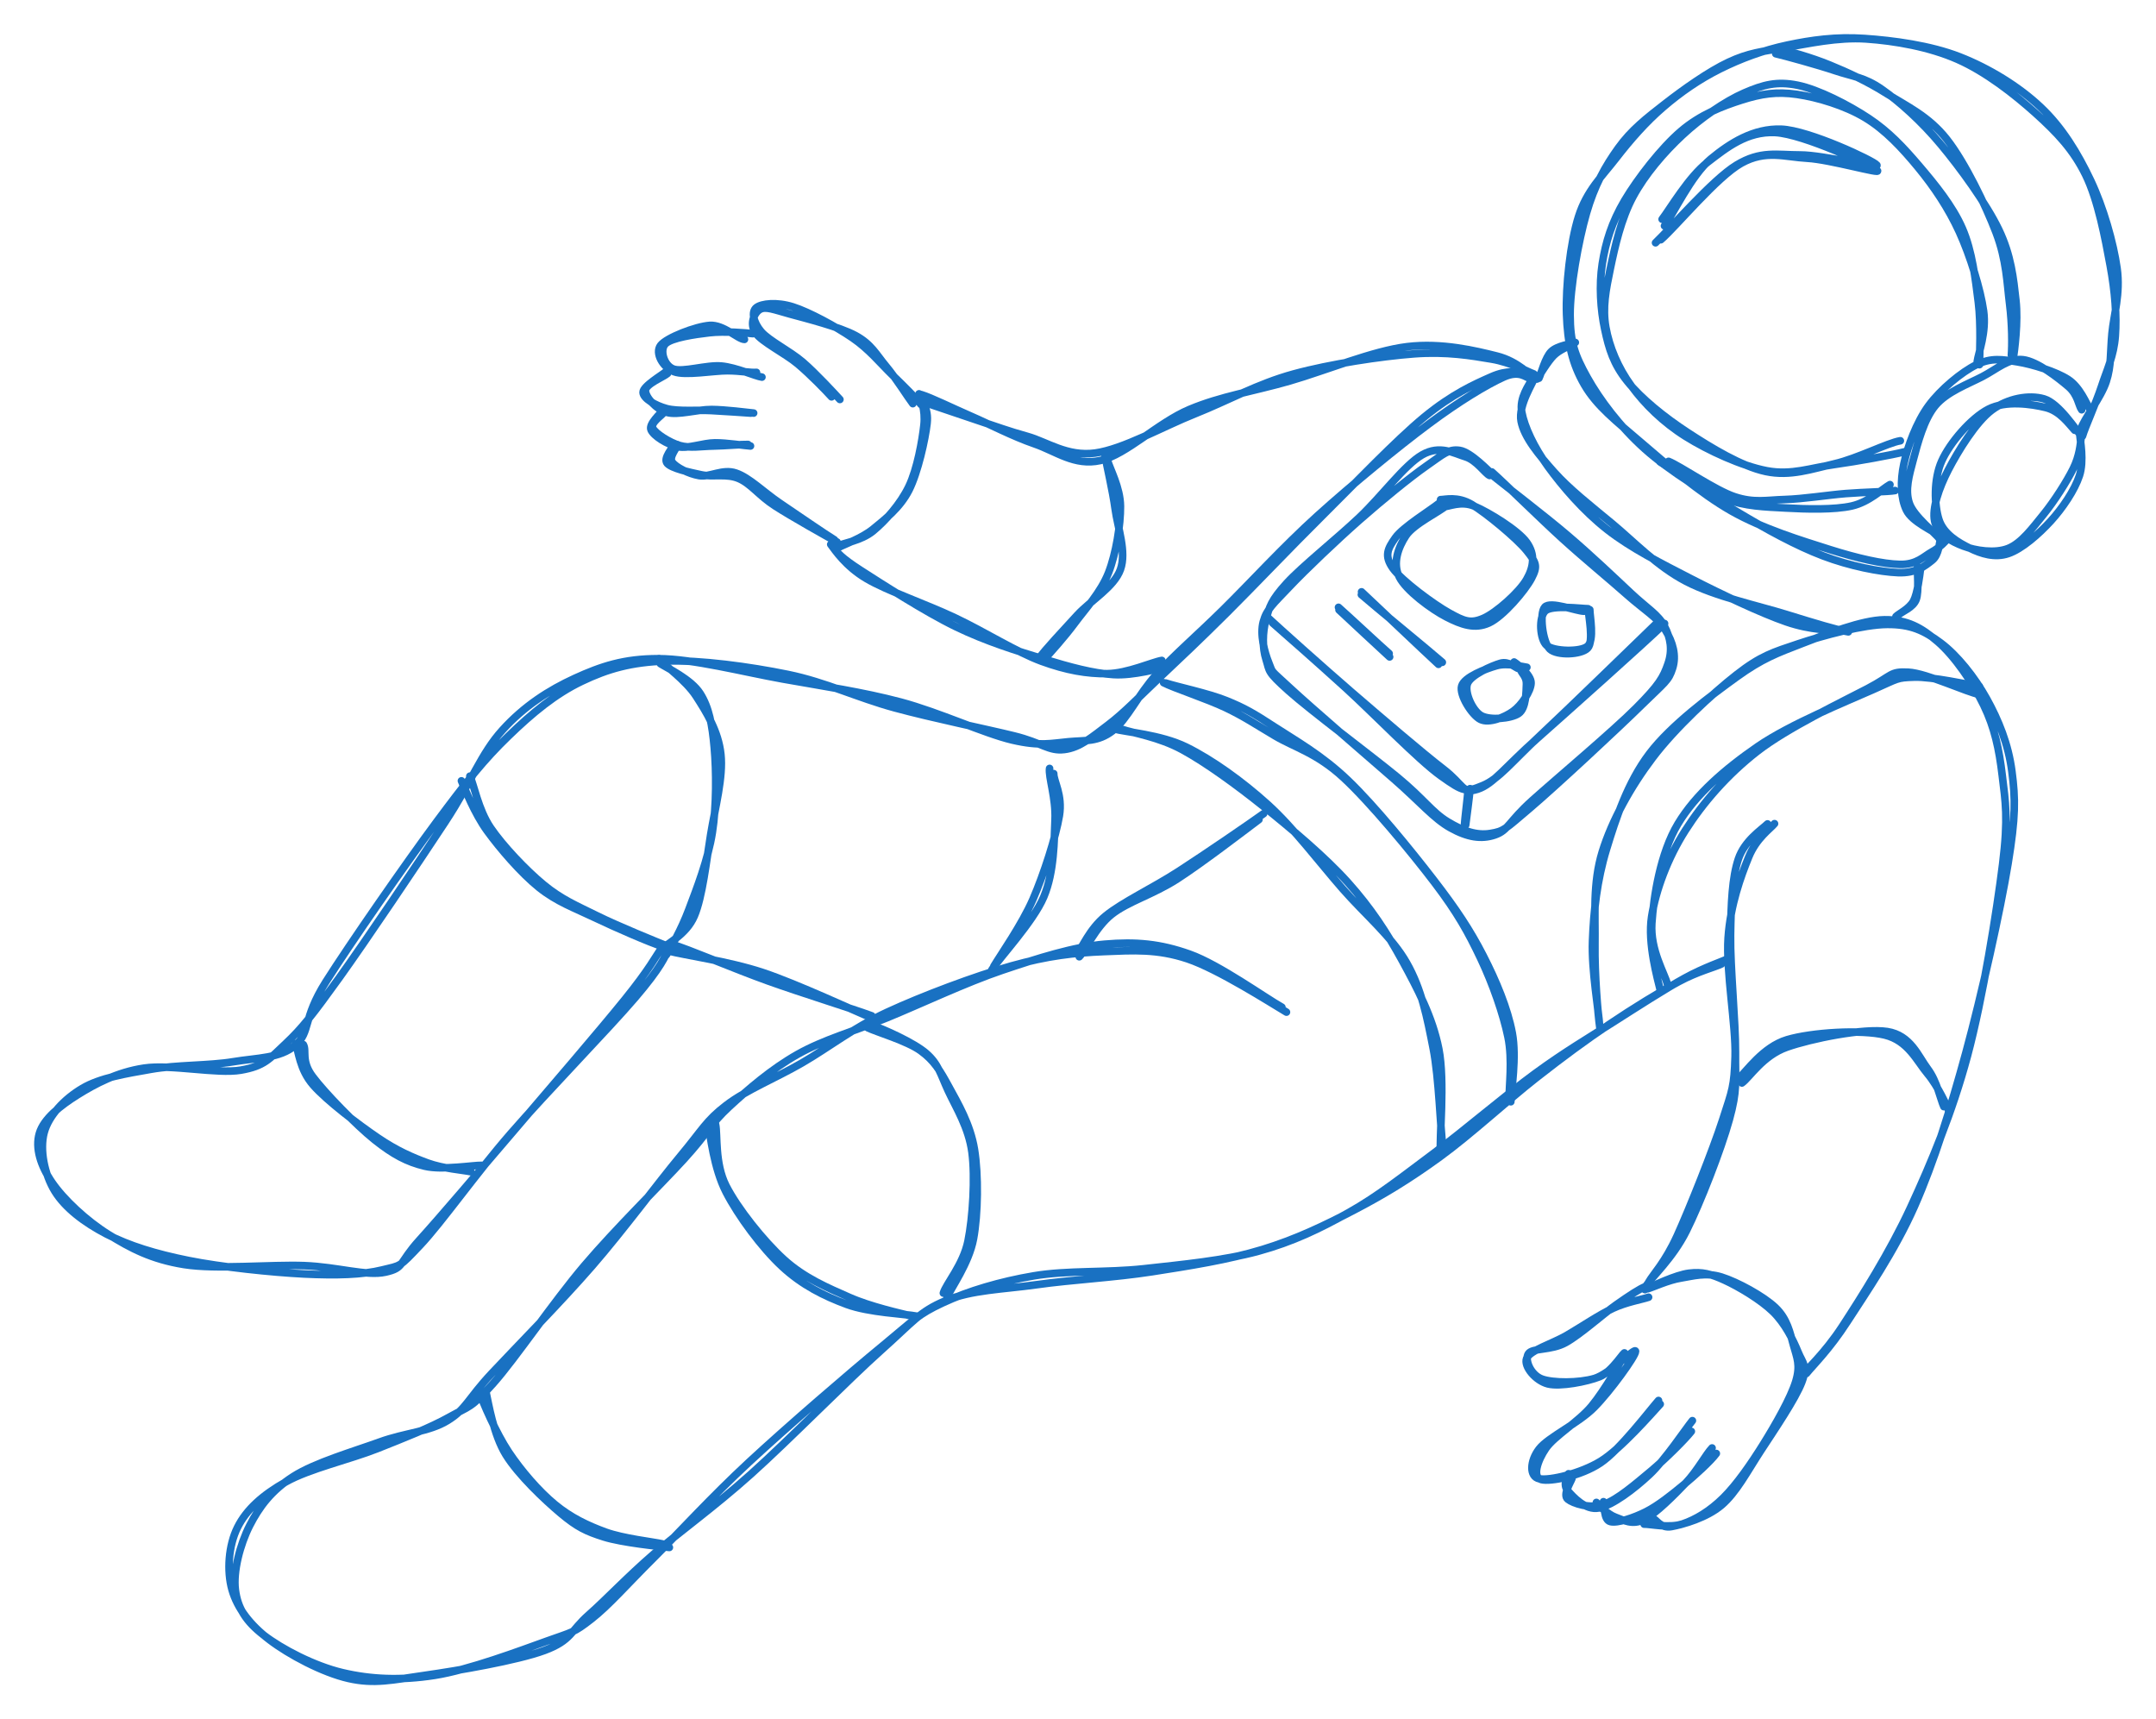 <svg version="1.1" xmlns="http://www.w3.org/2000/svg" viewBox="0 0 568.519 453.28" width="568.519" height="453.28" class="excalidraw-svg"><!-- svg-source:excalidraw --><defs><style class="style-fonts">
      </style></defs><g stroke-linecap="round"><g transform="translate(439.341 215.99) rotate(25.629 10.893 61.961)"><path d="M-1.08 0.36 C-1.83 2.4, -4.66 6.95, -4.01 12.07 C-3.36 17.18, -0.72 23.35, 2.83 31.05 C6.39 38.74, 13.86 50.93, 17.32 58.26 C20.77 65.58, 22.11 66.97, 23.56 75 C25.01 83.02, 26.17 98.22, 26.04 106.4 C25.9 114.58, 23.06 121.19, 22.74 124.09 M0.55 -0.5 C0.13 1.23, -2.11 4.98, -1.78 10.39 C-1.45 15.79, -0.71 23.77, 2.54 31.93 C5.79 40.08, 14.49 52.02, 17.73 59.33 C20.97 66.64, 20.88 67.58, 21.99 75.78 C23.1 83.99, 24.24 100.7, 24.4 108.54 C24.55 116.38, 23.09 120.36, 22.92 122.83" stroke="#1971c2" stroke-width="2" fill="none"></path></g></g><mask></mask><g stroke-linecap="round"><g transform="translate(422.09 336.283) rotate(25.629 -2.569 28.093)"><path d="M-0.49 -0.82 C-1.55 0.27, -3.27 3.1, -5.36 6.83 C-7.46 10.57, -10.5 17.98, -13.05 21.59 C-15.6 25.2, -20.41 26.62, -20.67 28.51 C-20.93 30.41, -17.71 33.26, -14.62 32.98 C-11.53 32.71, -5.34 29.73, -2.15 26.86 C1.05 23.98, 4 14.58, 4.54 15.73 C5.09 16.88, 3.07 28.04, 1.1 33.74 C-0.87 39.44, -6.44 46.06, -7.26 49.94 C-8.08 53.81, -6.48 57.68, -3.8 56.98 C-1.12 56.29, 5.42 51.03, 8.8 45.77 C12.17 40.52, 15.39 28.84, 16.42 25.45 M1.46 1.36 C0.23 2.59, -3.26 5.03, -5.78 8.11 C-8.3 11.18, -11.2 16.17, -13.66 19.78 C-16.12 23.4, -20.73 27.54, -20.55 29.82 C-20.37 32.1, -15.82 34.11, -12.58 33.45 C-9.34 32.78, -3.56 28.5, -1.11 25.84 C1.35 23.18, 1.9 16.2, 2.14 17.51 C2.38 18.83, 1.64 28.47, 0.33 33.72 C-0.98 38.97, -5.12 45.13, -5.72 49 C-6.32 52.87, -5.72 57.41, -3.27 56.95 C-0.83 56.49, 5.77 51.6, 8.92 46.24 C12.06 40.88, 14.57 28.43, 15.6 24.78" stroke="#1971c2" stroke-width="2" fill="none"></path></g></g><mask></mask><g stroke-linecap="round"><g transform="translate(417.767 395.043) rotate(25.629 11.112 -9.888)"><path d="M0.18 0.55 C0.29 1.63, -0.21 5.5, 1.54 5.92 C3.28 6.34, 7.9 5.75, 10.66 3.07 C13.42 0.39, 15.99 -5.62, 18.08 -10.18 C20.16 -14.74, 22.66 -21.85, 23.18 -24.29 M-1.18 -0.21 C-1.3 0.55, -1.24 3.16, 0.61 3.94 C2.46 4.72, 7.02 6.65, 9.94 4.46 C12.87 2.26, 16.11 -3.99, 18.15 -9.23 C20.2 -14.47, 21.55 -24.24, 22.21 -26.96" stroke="#1971c2" stroke-width="2" fill="none"></path></g></g><mask></mask><g stroke-linecap="round"><g transform="translate(426.53 402.326) rotate(25.629 10.583 -12.758)"><path d="M-1.15 0.14 C-0.28 0.57, 2.89 1.7, 5.1 1.48 C7.31 1.26, 9.98 1.51, 12.11 -1.19 C14.24 -3.89, 16.55 -10.6, 17.89 -14.74 C19.23 -18.87, 19.43 -23.91, 20.14 -26 M0.45 -0.84 C1.2 -0.08, 2.51 3.51, 4.38 3.1 C6.25 2.7, 9.48 -0.43, 11.68 -3.28 C13.88 -6.13, 15.9 -10.35, 17.58 -13.99 C19.26 -17.64, 21.32 -22.74, 21.78 -25.17" stroke="#1971c2" stroke-width="2" fill="none"></path></g></g><mask></mask><g stroke-linecap="round"><g transform="translate(449.834 402.388) rotate(25.629 -3.564 -32.632)"><path d="M0.2 -0.53 C1.15 -0.81, 3.18 1.07, 5.66 -0.76 C8.14 -2.58, 12.97 -6.82, 15.06 -11.5 C17.15 -16.18, 17.34 -22.42, 18.18 -28.83 C19.03 -35.23, 20.54 -45.26, 20.14 -49.9 C19.74 -54.55, 18.26 -54.45, 15.78 -56.7 C13.29 -58.95, 9.5 -61.96, 5.23 -63.4 C0.96 -64.84, -5.77 -65.44, -9.82 -65.36 C-13.88 -65.29, -16.12 -64.85, -19.1 -62.96 C-22.08 -61.07, -26.37 -55.69, -27.72 -54.03 M-1.16 1.81 C0.18 1.09, 5.29 -0.04, 7.93 -2.59 C10.57 -5.15, 12.98 -8.79, 14.67 -13.5 C16.36 -18.21, 17.41 -24.87, 18.07 -30.86 C18.73 -36.84, 19.31 -44.93, 18.62 -49.41 C17.93 -53.9, 16.14 -55.22, 13.93 -57.77 C11.71 -60.31, 9.49 -63.33, 5.34 -64.66 C1.2 -66, -6.64 -66.39, -10.95 -65.76 C-15.25 -65.13, -17.8 -62.74, -20.5 -60.87 C-23.2 -59, -26.09 -55.49, -27.15 -54.55" stroke="#1971c2" stroke-width="2" fill="none"></path></g></g><mask></mask><g stroke-linecap="round"><g transform="translate(521.685 350.204) rotate(25.629 -50.607 -95.314)"><path d="M0.51 -0.89 C1.22 -3.86, 3.22 -9.17, 4.33 -17.86 C5.43 -26.55, 7.57 -40.09, 7.15 -53.03 C6.73 -65.97, 4.62 -80.14, 1.82 -95.49 C-0.99 -110.83, -6.17 -133.12, -9.69 -145.11 C-13.2 -157.11, -15.29 -161.33, -19.28 -167.45 C-23.26 -173.58, -28.33 -178.14, -33.6 -181.88 C-38.87 -185.62, -45.54 -188.84, -50.89 -189.89 C-56.24 -190.94, -60.08 -190.92, -65.7 -188.18 C-71.32 -185.44, -79.6 -178.31, -84.62 -173.45 C-89.63 -168.59, -92.19 -166.31, -95.79 -159.03 C-99.4 -151.75, -104.3 -139.36, -106.25 -129.79 C-108.2 -120.22, -108.77 -110.13, -107.51 -101.62 C-106.24 -93.11, -101.9 -85.73, -98.66 -78.72 C-95.41 -71.7, -90.12 -62.67, -88.03 -59.54 M-0.68 1.26 C-0.08 -1.51, 2.53 -7.42, 3.7 -16.35 C4.87 -25.27, 6.54 -39.19, 6.35 -52.27 C6.16 -65.35, 5.45 -79.47, 2.58 -94.82 C-0.3 -110.17, -6.97 -132.61, -10.92 -144.37 C-14.87 -156.13, -17.35 -159.46, -21.12 -165.39 C-24.88 -171.32, -28.41 -175.89, -33.51 -179.96 C-38.6 -184.04, -46.12 -188.34, -51.68 -189.84 C-57.24 -191.34, -61.53 -191.63, -66.89 -188.97 C-72.25 -186.31, -79.07 -178.93, -83.83 -173.86 C-88.6 -168.79, -91.52 -165.81, -95.47 -158.56 C-99.41 -151.3, -105.6 -139.64, -107.49 -130.33 C-109.38 -121.02, -108.09 -111.18, -106.79 -102.68 C-105.49 -94.18, -102.77 -86.48, -99.67 -79.35 C-96.58 -72.21, -90.14 -63.31, -88.24 -59.86" stroke="#1971c2" stroke-width="2" fill="none"></path></g></g><mask></mask><g stroke-linecap="round"><g transform="translate(398.524 174.808) rotate(25.629 -143.732 163.683)"><path d="M0.54 -0.74 C-0.63 0.7, -4.41 4.33, -7.81 9.09 C-11.21 13.85, -15.74 21.22, -19.85 27.83 C-23.95 34.45, -27.86 40.21, -32.45 48.76 C-37.04 57.31, -42.64 70.08, -47.38 79.13 C-52.13 88.18, -55.81 95.82, -60.9 103.07 C-66 110.31, -70.92 116.46, -77.98 122.59 C-85.03 128.72, -94.8 134.59, -103.24 139.85 C-111.68 145.1, -121.3 148.93, -128.61 154.1 C-135.92 159.26, -142.45 165.16, -147.12 170.84 C-151.79 176.51, -152 178.17, -156.64 188.16 C-161.29 198.15, -169.97 218.01, -175.01 230.76 C-180.04 243.51, -183.58 255.41, -186.85 264.65 C-190.13 273.89, -192.02 280.88, -194.66 286.18 C-197.3 291.48, -197.56 291.24, -202.7 296.44 C-207.84 301.65, -218.01 312.28, -225.51 317.41 C-233.01 322.55, -240.16 325.61, -247.69 327.26 C-255.23 328.91, -264.9 328.56, -270.71 327.32 C-276.53 326.07, -279.97 323.86, -282.6 319.79 C-285.24 315.72, -286.66 308.48, -286.53 302.89 C-286.39 297.31, -285.36 292.08, -281.79 286.29 C-278.23 280.5, -270.17 273.31, -265.12 268.15 C-260.06 262.99, -254.59 260.19, -251.46 255.35 C-248.33 250.51, -249.14 247.99, -246.35 239.12 C-243.56 230.26, -238.08 214.37, -234.73 202.17 C-231.38 189.97, -228.52 174.85, -226.26 165.93 C-224 157, -224.21 154.63, -221.17 148.63 C-218.12 142.63, -212.59 136.66, -207.98 129.91 C-203.36 123.16, -199.96 115.95, -193.5 108.12 C-187.04 100.29, -176.64 89.44, -169.2 82.91 C-161.76 76.39, -155.69 72.6, -148.86 68.98 C-142.02 65.36, -136.58 62.26, -128.2 61.19 C-119.83 60.12, -103.31 62.15, -98.59 62.57 M-0.64 1.48 C-1.9 3.07, -5.47 6.01, -8.78 10.55 C-12.09 15.09, -16.67 22.18, -20.49 28.71 C-24.31 35.24, -27.53 41.26, -31.72 49.73 C-35.9 58.19, -40.9 70.79, -45.61 79.5 C-50.31 88.21, -54.69 94.92, -59.97 101.96 C-65.25 109.01, -70.46 115.51, -77.28 121.78 C-84.11 128.05, -92.68 133.94, -100.93 139.61 C-109.18 145.27, -119.15 150.7, -126.79 155.79 C-134.43 160.87, -141.83 164.52, -146.77 170.11 C-151.71 175.69, -152.03 178.74, -156.44 189.3 C-160.85 199.86, -168.09 221.09, -173.22 233.47 C-178.36 245.86, -183.48 254.94, -187.23 263.6 C-190.99 272.26, -193.24 279.55, -195.74 285.45 C-198.24 291.34, -196.88 293.45, -202.22 298.96 C-207.56 304.46, -220.52 313.64, -227.76 318.47 C-234.99 323.3, -238.79 326.4, -245.62 327.95 C-252.46 329.5, -262.46 329.08, -268.76 327.77 C-275.05 326.47, -280 323.98, -283.41 320.14 C-286.82 316.29, -289.3 310, -289.21 304.7 C-289.13 299.4, -286.93 294.11, -282.89 288.34 C-278.85 282.56, -270.24 275.74, -264.98 270.05 C-259.73 264.36, -254.72 259, -251.36 254.21 C-248.01 249.43, -247.31 249.91, -244.85 241.35 C-242.38 232.78, -239.87 215.35, -236.58 202.83 C-233.28 190.32, -227.79 175.32, -225.07 166.28 C-222.35 157.24, -222.79 154.93, -220.28 148.61 C-217.76 142.29, -214.55 134.86, -209.99 128.34 C-205.43 121.82, -199.42 116.69, -192.92 109.48 C-186.41 102.27, -178.19 92.11, -170.97 85.06 C-163.74 78.01, -156.68 71.36, -149.56 67.16 C-142.43 62.95, -136.46 60.71, -128.24 59.84 C-120.02 58.96, -105.2 61.62, -100.24 61.92" stroke="#1971c2" stroke-width="2" fill="none"></path></g></g><mask></mask><g stroke-linecap="round"><g transform="translate(231.983 254.656) rotate(25.629 -28.81 3.865)"><path d="M0.48 1.15 C-4.94 1.51, -22.09 1.63, -31.59 2.85 C-41.08 4.07, -52.19 7.68, -56.49 8.48 M-0.72 0.71 C-5.85 1.19, -19.96 3.27, -29.28 4.24 C-38.61 5.21, -52.04 5.78, -56.67 6.53" stroke="#1971c2" stroke-width="2" fill="none"></path></g></g><mask></mask><g stroke-linecap="round"><g transform="translate(197.351 257.158) rotate(25.629 6.051 -51.659)"><path d="M-0.81 0.77 C-1.26 3.57, -1.29 7.27, -3.68 17.36 C-6.06 27.46, -11.56 47.89, -15.13 61.32 C-18.7 74.75, -22.68 89.92, -25.07 97.94 C-27.46 105.97, -25.4 106.26, -29.49 109.47 C-33.57 112.68, -41.43 113.67, -49.56 117.2 C-57.69 120.73, -69.92 128.16, -78.27 130.65 C-86.63 133.13, -92.88 132.86, -99.67 132.12 C-106.46 131.38, -114.36 128.88, -119.01 126.19 C-123.67 123.5, -126.96 119.94, -127.61 115.98 C-128.26 112.02, -125.82 107.01, -122.92 102.44 C-120.01 97.86, -116.18 92.61, -110.18 88.53 C-104.18 84.45, -92.07 81.62, -86.92 77.96 C-81.77 74.29, -81.42 72.05, -79.28 66.53 C-77.14 61.01, -76.18 56.62, -74.07 44.82 C-71.97 33.01, -68.42 8.62, -66.66 -4.3 C-64.91 -17.22, -65.93 -24.53, -63.52 -32.7 C-61.11 -40.87, -57.01 -47.51, -52.18 -53.31 C-47.35 -59.1, -42.79 -63.56, -34.53 -67.49 C-26.28 -71.41, -13.07 -73.96, -2.65 -76.84 C7.77 -79.73, 17.74 -82.85, 27.98 -84.8 C38.22 -86.74, 51.38 -86.87, 58.79 -88.49 C66.19 -90.12, 68.61 -92.25, 72.42 -94.52 C76.23 -96.79, 79.42 -97.77, 81.63 -102.12 C83.83 -106.46, 83.58 -113.68, 85.66 -120.6 C87.74 -127.51, 90.75 -134.25, 94.12 -143.6 C97.48 -152.94, 101.23 -165.42, 105.84 -176.67 C110.45 -187.92, 117.06 -202.09, 121.8 -211.11 C126.53 -220.13, 131.1 -227.04, 134.24 -230.79 C137.37 -234.53, 139.82 -233.09, 140.63 -233.58 M0.96 0.12 C0.97 2.56, 1.3 5.44, -1.45 15.78 C-4.19 26.12, -11.7 48.29, -15.51 62.18 C-19.33 76.06, -21.81 91.23, -24.32 99.09 C-26.83 106.95, -26.51 106.01, -30.57 109.36 C-34.62 112.71, -40.79 115.89, -48.64 119.2 C-56.5 122.5, -69.13 127.02, -77.7 129.19 C-86.28 131.37, -93.51 132.46, -100.12 132.25 C-106.72 132.04, -112.94 130.78, -117.35 127.95 C-121.76 125.11, -125.71 119.83, -126.57 115.24 C-127.44 110.64, -125.57 104.9, -122.53 100.36 C-119.5 95.82, -113.84 91.91, -108.37 87.99 C-102.9 84.07, -94.98 80.54, -89.72 76.85 C-84.46 73.15, -78.96 70.74, -76.8 65.82 C-74.64 60.89, -78.13 58.85, -76.78 47.3 C-75.43 35.76, -71.24 9.75, -68.68 -3.45 C-66.12 -16.65, -64.51 -23.58, -61.43 -31.89 C-58.36 -40.21, -55.04 -47.38, -50.23 -53.35 C-45.42 -59.33, -40.61 -63.56, -32.58 -67.75 C-24.54 -71.94, -12.01 -75.99, -2.04 -78.49 C7.93 -80.99, 17.11 -80.88, 27.25 -82.75 C37.39 -84.62, 51.29 -88.12, 58.79 -89.69 C66.3 -91.26, 68.77 -89.95, 72.29 -92.18 C75.81 -94.41, 77.51 -98.42, 79.91 -103.06 C82.31 -107.7, 84.12 -113.31, 86.69 -120.01 C89.27 -126.7, 91.96 -133.7, 95.34 -143.22 C98.71 -152.74, 102.85 -165.61, 106.95 -177.11 C111.05 -188.61, 115.87 -203.49, 119.92 -212.22 C123.98 -220.95, 128.13 -225.78, 131.29 -229.48 C134.44 -233.18, 137.11 -233.48, 138.85 -234.42" stroke="#1971c2" stroke-width="2" fill="none"></path></g></g><mask></mask><g stroke-linecap="round"><g transform="translate(495.567 144.248) rotate(25.629 -51.316 -8.682)"><path d="M-0.79 1.1 C-3.22 2.15, -7.98 4.52, -14.9 5.33 C-21.83 6.13, -33.49 6.2, -42.34 5.95 C-51.19 5.7, -60.18 5.55, -67.99 3.82 C-75.81 2.1, -83.61 -1.37, -89.23 -4.4 C-94.84 -7.43, -99.4 -11.2, -101.7 -14.36 C-103.99 -17.52, -103.02 -21.75, -103.02 -23.35 M1 0.63 C-1.55 1.42, -8.36 2.47, -15.74 3.56 C-23.13 4.64, -34.7 7.43, -43.33 7.14 C-51.97 6.86, -60.23 3.65, -67.55 1.82 C-74.87 0, -81.68 -1.5, -87.23 -3.82 C-92.77 -6.14, -98.25 -8.64, -100.81 -12.1 C-103.37 -15.56, -102.34 -22.51, -102.59 -24.59" stroke="#1971c2" stroke-width="2" fill="none"></path></g></g><mask></mask><g stroke-linecap="round"><g transform="translate(395.492 64.264) rotate(25.629 -72.406 37.427)"><path d="M0.69 0.32 C-1.03 0.3, -5.51 -1.78, -11.23 -0.6 C-16.94 0.57, -25.85 2.46, -33.59 7.39 C-41.33 12.32, -50.23 22.36, -57.66 28.99 C-65.1 35.61, -72.21 40.39, -78.19 47.14 C-84.18 53.88, -88.08 65.15, -93.57 69.46 C-99.06 73.77, -105.16 72.31, -111.14 73.01 C-117.11 73.71, -123.98 73.46, -129.4 73.67 C-134.81 73.87, -140.93 73.8, -143.62 74.21 M-0.4 -0.56 C-2.2 -0.36, -7.02 -0.74, -12.15 0.74 C-17.27 2.22, -23.6 3.98, -31.15 8.32 C-38.7 12.67, -49.92 20.28, -57.44 26.8 C-64.97 33.32, -69.92 40.52, -76.29 47.44 C-82.66 54.35, -89.43 64.17, -95.66 68.28 C-101.89 72.38, -108.4 71.11, -113.66 72.04 C-118.92 72.98, -122.07 73.23, -127.23 73.9 C-132.4 74.56, -141.68 75.64, -144.67 76.03" stroke="#1971c2" stroke-width="2" fill="none"></path></g></g><mask></mask><g stroke-linecap="round"><g transform="translate(231.794 103.663) rotate(25.629 3.697 22.734)"><path d="M0.51 -0.06 C1.49 0.8, 4.04 1.64, 5.4 5.56 C6.77 9.49, 8.83 18.28, 8.71 23.49 C8.58 28.69, 6.33 33.18, 4.64 36.78 C2.94 40.39, -0.49 43.7, -1.48 45.1 M0.11 -0.57 C1.03 0.35, 3.48 2.42, 4.84 6.28 C6.2 10.15, 8.26 17.45, 8.26 22.62 C8.26 27.78, 6.58 33.52, 4.84 37.27 C3.11 41.01, -0.95 43.6, -2.13 45.09" stroke="#1971c2" stroke-width="2" fill="none"></path></g></g><mask></mask><g stroke-linecap="round"><g transform="translate(216.265 163.802) rotate(25.629 46.374 -1.997)"><path d="M0.42 0.94 C1.77 1.56, 2.98 2.34, 9.29 3.13 C15.59 3.92, 29.32 5.64, 38.25 5.68 C47.18 5.72, 55.7 4.44, 62.86 3.35 C70.02 2.25, 76.15 1.14, 81.2 -0.9 C86.25 -2.94, 91.43 -7.69, 93.16 -8.87 M-0.82 0.38 C0.81 1.23, 5.24 3.9, 11.57 4.44 C17.89 4.99, 28.62 3.7, 37.12 3.65 C45.63 3.59, 55.5 4.79, 62.59 4.12 C69.67 3.44, 74.88 1.9, 79.64 -0.42 C84.39 -2.74, 89.12 -8.42, 91.13 -9.8" stroke="#1971c2" stroke-width="2" fill="none"></path></g></g><mask></mask><g stroke-linecap="round"><g transform="translate(243.661 95.673) rotate(25.629 -24.088 -0.065)"><path d="M-0.36 0.55 C-2.1 -0.32, -7.45 -3.7, -11.02 -5.31 C-14.58 -6.92, -16.95 -8.87, -21.75 -9.11 C-26.55 -9.35, -35.54 -7.51, -39.82 -6.73 C-44.09 -5.96, -46.42 -5.85, -47.43 -4.45 C-48.43 -3.05, -48.36 0.22, -45.83 1.67 C-43.29 3.12, -36.44 3.15, -32.22 4.24 C-27.99 5.33, -22.45 7.38, -20.46 8.2 M1.65 -0.2 C0.34 -0.91, -4.7 -2.67, -8.68 -4 C-12.66 -5.34, -17.02 -7.42, -22.22 -8.21 C-27.42 -9.01, -35.53 -9.41, -39.91 -8.78 C-44.29 -8.16, -47.71 -6.03, -48.5 -4.45 C-49.29 -2.87, -47.52 -0.56, -44.64 0.72 C-41.76 2, -35.65 2.03, -31.24 3.22 C-26.83 4.42, -20.29 7.03, -18.17 7.87" stroke="#1971c2" stroke-width="2" fill="none"></path></g></g><mask></mask><g stroke-linecap="round"><g transform="translate(194.861 84.782) rotate(25.629 -6.265 8.99)"><path d="M0.19 -0.54 C-1.32 -0.02, -6.96 2.11, -10.23 4.18 C-13.51 6.24, -18.69 9.72, -19.45 11.85 C-20.2 13.97, -17.38 17.13, -14.75 16.94 C-12.11 16.76, -7.29 12.11, -3.61 10.75 C0.06 9.38, 5.64 9.29, 7.29 8.76 M-1.17 1.79 C-2.71 2.49, -7.82 0.61, -11.03 2.43 C-14.24 4.26, -19.88 10.25, -20.42 12.76 C-20.95 15.28, -17.36 17.77, -14.22 17.5 C-11.09 17.24, -4.88 12.7, -1.6 11.16 C1.68 9.62, 4.05 9.09, 5.45 8.26" stroke="#1971c2" stroke-width="2" fill="none"></path></g></g><mask></mask><g stroke-linecap="round"><g transform="translate(172.959 102.399) rotate(25.629 10.98 4.444)"><path d="M0.22 0.32 C-0.22 1.43, -3.81 5.33, -3.09 6.88 C-2.38 8.44, 1.53 10.14, 4.52 9.64 C7.5 9.13, 11.35 5.49, 14.8 3.86 C18.25 2.24, 23.46 0.55, 25.21 -0.09 M-0.33 0.01 C-0.8 1.19, -4.18 6.13, -3.45 7.59 C-2.73 9.04, 0.97 9.33, 4.03 8.76 C7.09 8.18, 11.47 5.55, 14.89 4.13 C18.31 2.71, 22.7 0.97, 24.54 0.24" stroke="#1971c2" stroke-width="2" fill="none"></path></g></g><mask></mask><g stroke-linecap="round"><g transform="translate(172.59 113.366) rotate(25.629 11.818 2.32)"><path d="M0.33 0.22 C0.29 1, -1.71 4.13, -0.45 5.12 C0.81 6.1, 5.17 6.6, 7.91 6.16 C10.65 5.71, 13.3 3.78, 15.99 2.44 C18.67 1.1, 22.59 -1.24, 24.04 -1.88 M-0.16 -0.14 C-0.22 0.68, -1.97 4.58, -0.68 5.71 C0.62 6.85, 4.84 7.36, 7.61 6.66 C10.38 5.96, 13.09 2.93, 15.96 1.52 C18.82 0.11, 23.5 -1.25, 24.8 -1.8" stroke="#1971c2" stroke-width="2" fill="none"></path></g></g><mask></mask><g stroke-linecap="round"><g transform="translate(174.615 127.372) rotate(25.629 24.597 2.73)"><path d="M-0.35 0.38 C-0.25 1.26, -1.45 4.96, 0.2 5.65 C1.86 6.33, 6.48 5.23, 9.6 4.47 C12.72 3.71, 15.39 1.26, 18.9 1.09 C22.42 0.92, 25.59 2.83, 30.69 3.47 C35.79 4.12, 46.35 4.79, 49.53 4.97 M0.47 0.09 C0.77 0.78, -0.23 3.97, 1.21 4.78 C2.66 5.58, 6.43 5.7, 9.16 4.92 C11.9 4.15, 13.91 0.55, 17.63 0.11 C21.35 -0.34, 26.32 1.48, 31.5 2.25 C36.67 3.03, 45.82 4.45, 48.67 4.74" stroke="#1971c2" stroke-width="2" fill="none"></path></g></g><mask></mask><g stroke-linecap="round"><g transform="translate(412.683 89.17) rotate(25.629 -2.259 6.243)"><path d="M0.01 -0.52 C-0.73 0.24, -3.92 2.28, -4.68 4.39 C-5.44 6.49, -4.55 10.73, -4.56 12.13 M-0.65 0.41 C-1.19 1.26, -2.94 3.04, -3.65 5.06 C-4.37 7.09, -4.74 11.43, -4.93 12.54" stroke="#1971c2" stroke-width="2" fill="none"></path></g></g><mask></mask><g stroke-linecap="round"><g transform="translate(503.397 163.265) rotate(25.629 1.014 -6.783)"><path d="M0.19 -0.38 C0.54 -1.32, 2.67 -3.48, 2.48 -5.71 C2.28 -7.95, -0.45 -12.46, -0.98 -13.78 M-0.38 0.62 C-0.13 -0.23, 1.94 -2.75, 2.02 -5.07 C2.1 -7.38, 0.55 -11.93, 0.09 -13.29" stroke="#1971c2" stroke-width="2" fill="none"></path></g></g><mask></mask><g stroke-linecap="round"><g transform="translate(539.027 125.362) rotate(25.629 -50.861 -49.194)"><path d="M-1.09 0.1 C-1.05 1.05, 0.36 3.98, -0.69 6.11 C-1.74 8.25, -2.98 11.02, -7.38 12.92 C-11.78 14.82, -19.53 16.85, -27.07 17.49 C-34.61 18.14, -43.5 17.65, -52.61 16.81 C-61.71 15.96, -73.21 14.88, -81.7 12.4 C-90.18 9.93, -98.03 5.84, -103.54 1.96 C-109.04 -1.93, -111.57 -4.41, -114.72 -10.9 C-117.87 -17.39, -121.18 -29.44, -122.45 -36.97 C-123.72 -44.51, -123.35 -50.27, -122.31 -56.1 C-121.28 -61.93, -118.99 -66.46, -116.25 -71.96 C-113.51 -77.46, -109.56 -84.6, -105.88 -89.1 C-102.2 -93.6, -99.18 -95.42, -94.17 -98.95 C-89.16 -102.49, -82.88 -107.49, -75.82 -110.31 C-68.75 -113.13, -59.94 -115.61, -51.8 -115.88 C-43.67 -116.15, -34.29 -114.09, -27.01 -111.95 C-19.73 -109.8, -13.96 -107.62, -8.12 -103.01 C-2.28 -98.4, 3.8 -90.09, 8.03 -84.28 C12.26 -78.47, 15.33 -73.08, 17.28 -68.12 C19.23 -63.17, 19.14 -59.11, 19.75 -54.53 C20.35 -49.94, 20.5 -42.87, 20.89 -40.6 M0.54 -0.9 C0.5 -0.36, -0.3 2.2, -1.71 4.14 C-3.12 6.09, -3.82 8.93, -7.92 10.77 C-12.01 12.62, -18.6 14.13, -26.29 15.22 C-33.98 16.3, -44.54 17.94, -54.06 17.28 C-63.58 16.62, -75.2 13.47, -83.42 11.26 C-91.64 9.06, -98 7.7, -103.37 4.05 C-108.74 0.4, -112.2 -4.08, -115.63 -10.63 C-119.06 -17.18, -122.94 -28.11, -123.95 -35.25 C-124.96 -42.39, -122.95 -47.52, -121.68 -53.47 C-120.4 -59.43, -118.71 -65.48, -116.29 -70.97 C-113.88 -76.47, -110.93 -81.65, -107.19 -86.47 C-103.45 -91.28, -99.02 -95.89, -93.88 -99.85 C-88.73 -103.81, -83.34 -107.41, -76.3 -110.22 C-69.25 -113.03, -59.89 -116.09, -51.61 -116.72 C-43.32 -117.35, -34.16 -116.42, -26.61 -114.01 C-19.06 -111.61, -12.41 -107.22, -6.31 -102.28 C-0.22 -97.34, 6.23 -90.05, 9.99 -84.39 C13.74 -78.74, 14.48 -73.03, 16.2 -68.34 C17.93 -63.64, 19.75 -60.63, 20.33 -56.23 C20.92 -51.84, 19.29 -44.84, 19.71 -41.97" stroke="#1971c2" stroke-width="2" fill="none"></path></g></g><mask></mask><g stroke-linecap="round"><g transform="translate(541.2 108.005) rotate(25.629 -12.091 18.02)"><path d="M1.08 0.07 C1.63 1.57, 2.73 4.44, 2.69 8.18 C2.65 11.91, 1.91 18.09, 0.85 22.49 C-0.21 26.89, -1.1 31.8, -3.67 34.58 C-6.24 37.35, -11.14 38.82, -14.58 39.13 C-18.02 39.44, -22.24 39.18, -24.29 36.45 C-26.34 33.72, -27.02 28.22, -26.86 22.73 C-26.7 17.25, -25.77 8.18, -23.33 3.55 C-20.89 -1.08, -16.26 -4.39, -12.2 -5.06 C-8.14 -5.72, -1.13 -1.33, 1.03 -0.43 M0.18 -0.94 C1.17 0.74, 4.45 5.12, 4.97 9.15 C5.49 13.17, 4.66 18.78, 3.32 23.23 C1.98 27.67, -0.37 33.19, -3.07 35.8 C-5.76 38.41, -9.44 38.93, -12.83 38.9 C-16.22 38.87, -20.65 38.54, -23.42 35.62 C-26.18 32.7, -29.3 26.71, -29.44 21.4 C-29.59 16.09, -27.36 7.84, -24.26 3.74 C-21.15 -0.36, -14.63 -2.39, -10.81 -3.19 C-6.99 -4, -3.37 -1.9, -1.32 -1.1" stroke="#1971c2" stroke-width="2" fill="none"></path></g></g><mask></mask><g stroke-linecap="round"><g transform="translate(542.247 98.725) rotate(25.629 -18.106 21.188)"><path d="M-0.9 -0.24 C-2.05 -0.8, -3.47 -3.39, -6.75 -4.25 C-10.03 -5.12, -16.97 -6.69, -20.56 -5.45 C-24.15 -4.21, -25.67 -0.31, -28.27 3.18 C-30.88 6.66, -35.01 10.87, -36.17 15.47 C-37.33 20.07, -36.07 26.42, -35.25 30.78 C-34.43 35.13, -33.81 38.95, -31.24 41.61 C-28.66 44.27, -21.8 45.67, -19.8 46.73 M0.82 -1.42 C-0.47 -2.21, -3.86 -5.42, -7.6 -5.9 C-11.34 -6.38, -17.71 -5.46, -21.62 -4.3 C-25.53 -3.14, -28.37 -2.36, -31.06 1.06 C-33.75 4.49, -36.77 10.97, -37.76 16.28 C-38.75 21.59, -38.1 28.38, -37 32.93 C-35.89 37.49, -33.85 41.44, -31.12 43.61 C-28.39 45.78, -22.4 45.43, -20.62 45.96" stroke="#1971c2" stroke-width="2" fill="none"></path></g></g><mask></mask><g stroke-linecap="round"><g transform="translate(545.125 77.247) rotate(25.629 -44.817 -24.604)"><path d="M0.98 0.27 C0.21 -2.23, -2.08 -9.28, -5.13 -14.18 C-8.18 -19.07, -11.38 -24.34, -17.31 -29.09 C-23.24 -33.83, -33.42 -39.33, -40.72 -42.66 C-48.01 -45.99, -55.48 -48.15, -61.08 -49.07 C-66.68 -49.99, -69.43 -48.77, -74.31 -48.17 C-79.19 -47.56, -87.91 -45.98, -90.36 -45.43 M0.04 -0.64 C-0.86 -2.99, -3.27 -8.02, -6.21 -12.59 C-9.15 -17.15, -11.95 -22.69, -17.58 -28.03 C-23.2 -33.36, -32.98 -41.18, -39.95 -44.61 C-46.92 -48.04, -53.31 -47.89, -59.37 -48.6 C-65.42 -49.32, -71.17 -49.2, -76.29 -48.9 C-81.41 -48.61, -87.86 -47.5, -90.09 -46.84" stroke="#1971c2" stroke-width="2" fill="none"></path></g></g><mask></mask><g stroke-linecap="round"><g transform="translate(439.977 135.518) rotate(25.629 28.64 -10.687)"><path d="M-0.5 -0.09 C2.52 0.04, 13.25 1.87, 19.09 1.31 C24.93 0.75, 29.38 -1.29, 34.54 -3.42 C39.71 -5.55, 46.38 -8.54, 50.08 -11.46 C53.77 -14.37, 55.44 -19.09, 56.73 -20.91 M1.44 -1.18 C4.73 -1.42, 15.9 0.39, 21.23 -0.31 C26.57 -1.01, 29.11 -3.14, 33.45 -5.38 C37.78 -7.62, 43.03 -11.27, 47.22 -13.72 C51.42 -16.17, 57.2 -19.03, 58.63 -20.08" stroke="#1971c2" stroke-width="2" fill="none"></path></g></g><mask></mask><g stroke-linecap="round"><g transform="translate(524.747 72.711) rotate(25.629 -50.333 3.688)"><path d="M1.08 0.93 C0.01 -1.42, -3.06 -8.73, -6.32 -13.81 C-9.59 -18.88, -13.56 -25.22, -18.5 -29.5 C-23.44 -33.78, -30.15 -36.9, -35.97 -39.48 C-41.79 -42.06, -47.06 -44.13, -53.41 -45.01 C-59.75 -45.89, -68.62 -46.12, -74.02 -44.76 C-79.43 -43.39, -82.22 -41, -85.84 -36.83 C-89.46 -32.65, -93.3 -25.92, -95.73 -19.7 C-98.17 -13.48, -100.12 -6.15, -100.44 0.48 C-100.76 7.12, -99.06 14.4, -97.66 20.09 C-96.25 25.79, -95.07 30.39, -92.01 34.65 C-88.95 38.91, -84.52 42.86, -79.28 45.67 C-74.05 48.48, -67.58 50.71, -60.59 51.5 C-53.61 52.29, -43.8 52.11, -37.38 50.4 C-30.96 48.69, -27.17 44.61, -22.07 41.24 C-16.98 37.87, -9.16 32.18, -6.8 30.19 M0.18 0.38 C-0.51 -1.81, -0.89 -7.53, -4.06 -12.31 C-7.23 -17.09, -13.5 -23.86, -18.81 -28.3 C-24.13 -32.74, -30.07 -36.22, -35.98 -38.96 C-41.88 -41.7, -48.06 -44.15, -54.25 -44.74 C-60.44 -45.33, -67.91 -44.15, -73.13 -42.51 C-78.35 -40.87, -81.69 -38.56, -85.59 -34.9 C-89.49 -31.23, -93.79 -26.71, -96.52 -20.51 C-99.26 -14.31, -101.4 -4.42, -102 2.33 C-102.59 9.08, -101.75 14.49, -100.1 19.97 C-98.44 25.46, -95.28 31.06, -92.05 35.24 C-88.83 39.42, -86 42.53, -80.74 45.04 C-75.49 47.56, -67.73 49.39, -60.52 50.33 C-53.32 51.28, -43.94 52.25, -37.53 50.69 C-31.12 49.14, -26.81 44.79, -22.07 41.01 C-17.32 37.24, -11.78 29.91, -9.05 28.04" stroke="#1971c2" stroke-width="2" fill="none"></path></g></g><mask></mask><g stroke-linecap="round"><g transform="translate(462.874 297.222) rotate(25.629 25.752 -13.807)"><path d="M0.25 0.78 C1.46 -1.38, 2.06 -8.05, 6.84 -12.85 C11.62 -17.65, 22.94 -26.2, 28.93 -28.02 C34.93 -29.84, 39.13 -25.68, 42.8 -23.78 C46.48 -21.88, 49.37 -17.93, 50.97 -16.63 M-1.08 0.14 C0.04 -2.38, 1.1 -10.16, 6.07 -14.67 C11.04 -19.18, 22.52 -25.6, 28.74 -26.92 C34.95 -28.24, 39.32 -24.41, 43.35 -22.59 C47.37 -20.77, 51.66 -17.05, 52.88 -16.02" stroke="#1971c2" stroke-width="2" fill="none"></path></g></g><mask></mask><g stroke-linecap="round"><g transform="translate(460.184 270.517) rotate(25.629 13.287 -53.083)"><path d="M0.99 -0.57 C-0.74 -2.7, -7 -6.69, -9.63 -13.24 C-12.25 -19.79, -15.61 -30.84, -14.77 -39.86 C-13.93 -48.88, -9.78 -58.35, -4.61 -67.37 C0.56 -76.38, 11.36 -88.23, 16.24 -93.95 C21.13 -99.67, 20.51 -99.53, 24.67 -101.69 C28.83 -103.86, 38.45 -106.07, 41.2 -106.93 M0.05 1.75 C-1.89 -0.65, -8.38 -7.95, -10.43 -14.77 C-12.48 -21.59, -13.3 -30.6, -12.26 -39.16 C-11.22 -47.72, -8.71 -57.04, -4.19 -66.13 C0.34 -75.21, 10.4 -87.64, 14.88 -93.65 C19.36 -99.66, 18.17 -100.3, 22.71 -102.19 C27.26 -104.09, 39.2 -104.12, 42.15 -105.02" stroke="#1971c2" stroke-width="2" fill="none"></path></g></g><mask></mask><g stroke-linecap="round"><g transform="translate(278.992 121.124) rotate(25.629 7.251 27.635)"><path d="M0.65 0.45 C2.15 2.18, 6.76 5.43, 8.94 9.86 C11.11 14.29, 13.27 21.53, 13.69 27.02 C14.1 32.52, 12.32 38.18, 11.42 42.83 C10.53 47.48, 8.9 52.89, 8.32 54.9 M-0.47 -0.37 C0.88 1.57, 5.22 6.91, 7.99 11.12 C10.76 15.33, 15.64 19.97, 16.15 24.9 C16.67 29.82, 12.62 35.65, 11.09 40.68 C9.56 45.72, 7.28 52.94, 6.98 55.1" stroke="#1971c2" stroke-width="2" fill="none"></path></g></g><mask></mask><g stroke-linecap="round"><g transform="translate(294.163 259.421) rotate(25.629 13.922 -26.601)"><path d="M1.15 1.08 C1.88 -0.87, 1.6 -7.71, 4 -12.65 C6.4 -17.59, 11.52 -22, 15.56 -28.56 C19.59 -35.12, 26 -47.76, 28.22 -52.03 M0.3 0.6 C0.85 -1.16, 0.33 -6.51, 2.79 -11.71 C5.25 -16.91, 10.74 -23.56, 15.05 -30.6 C19.36 -37.64, 26.51 -50.03, 28.66 -53.97" stroke="#1971c2" stroke-width="2" fill="none"></path></g></g><mask></mask><g stroke-linecap="round"><g transform="translate(266.298 203.181) rotate(25.629 5.145 26.592)"><path d="M-0.23 0.55 C0.6 2.38, 4.34 4.54, 5.91 9.92 C7.47 15.3, 8.9 25.61, 9.16 32.82 C9.43 40.03, 7.79 49.9, 7.5 53.17 M-1.81 -0.21 C-1.15 1.91, 3.12 6.14, 5.33 11.34 C7.55 16.54, 11.11 23.83, 11.46 30.98 C11.81 38.14, 7.81 50.69, 7.43 54.27" stroke="#1971c2" stroke-width="2" fill="none"></path></g></g><mask></mask><g stroke-linecap="round"><g transform="translate(275.034 216.234) rotate(25.629 63.043 29.959)"><path d="M-0.3 0.43 C2.75 -0.08, 11.44 -3.57, 18.98 -3.5 C26.53 -3.42, 36.07 -1.76, 44.96 0.88 C53.85 3.53, 63.81 8.74, 72.32 12.38 C80.82 16.01, 89.38 18.09, 95.99 22.68 C102.61 27.27, 107.09 33.35, 112.01 39.94 C116.93 46.52, 123.03 58.53, 125.52 62.19 M1.74 -0.4 C4.63 -0.73, 11.28 -2.78, 18.36 -2.41 C25.44 -2.04, 35.14 -0.27, 44.2 1.83 C53.27 3.94, 64.36 6.76, 72.77 10.22 C81.18 13.69, 87.87 17.76, 94.65 22.63 C101.43 27.51, 108.24 32.52, 113.44 39.47 C118.64 46.41, 123.71 60.7, 125.87 64.32" stroke="#1971c2" stroke-width="2" fill="none"></path></g></g><mask></mask><g stroke-linecap="round"><g transform="translate(417.182 264.64) rotate(25.629 -64.806 -30.754)"><path d="M1.16 0.37 C0.02 -2.25, -2.48 -10.9, -6.35 -16.16 C-10.22 -21.43, -16.07 -26.67, -22.09 -31.23 C-28.1 -35.79, -33.74 -39.16, -42.42 -43.53 C-51.09 -47.9, -64.88 -54.41, -74.12 -57.45 C-83.36 -60.5, -91.49 -60.95, -97.85 -61.8 C-104.21 -62.64, -107.14 -62.87, -112.27 -62.54 C-117.41 -62.21, -125.66 -60.18, -128.66 -59.8 M0.3 -0.48 C-0.97 -2.86, -3.11 -9.72, -6.89 -14.69 C-10.68 -19.66, -16.57 -25.58, -22.4 -30.3 C-28.23 -35.01, -33.02 -38.45, -41.9 -43 C-50.78 -47.56, -66.57 -54.84, -75.7 -57.62 C-84.83 -60.41, -90.68 -59.18, -96.65 -59.71 C-102.63 -60.23, -106.14 -60.78, -111.56 -60.77 C-116.98 -60.76, -126.34 -59.53, -129.18 -59.64" stroke="#1971c2" stroke-width="2" fill="none"></path></g></g><mask></mask><g stroke-linecap="round"><g transform="translate(116.201 219.114) rotate(25.629 33.416 9.212)"><path d="M-0.02 -1.02 C1.79 0.37, 5.77 5.96, 10.75 8.86 C15.73 11.76, 23.97 14.9, 29.88 16.37 C35.79 17.83, 40.04 17.59, 46.21 17.66 C52.37 17.74, 63.48 17.05, 66.87 16.82 M-1.49 1.05 C0.26 2.55, 5.26 7.27, 10.35 10.02 C15.44 12.76, 23.12 16.14, 29.05 17.54 C34.97 18.93, 39.81 18.38, 45.88 18.37 C51.94 18.36, 61.76 18, 65.42 17.48" stroke="#1971c2" stroke-width="2" fill="none"></path></g></g><mask></mask><g stroke-linecap="round"><g transform="translate(72.67 286.167) rotate(25.629 28.297 7.327)"><path d="M-0.42 0.75 C1.19 2.16, 3.46 6.42, 8.5 8.59 C13.54 10.76, 23.8 12.84, 29.83 13.75 C35.85 14.66, 40.3 14.48, 44.64 14.06 C48.98 13.63, 53.84 11.7, 55.9 11.21 M1.56 0.1 C3.1 1.13, 2.79 4.23, 7.42 6.64 C12.05 9.06, 23.2 13.18, 29.35 14.6 C35.5 16.01, 39.58 16.17, 44.31 15.15 C49.04 14.12, 55.95 9.23, 57.72 8.47" stroke="#1971c2" stroke-width="2" fill="none"></path></g></g><mask></mask><g stroke-linecap="round"><g transform="translate(120.273 378.448) rotate(25.629 30.337 9.789)"><path d="M-0.87 0.9 C1.17 3.09, 8.01 8.99, 13.16 12.05 C18.32 15.1, 24.71 17.89, 30.06 19.22 C35.41 20.55, 40.23 20.51, 45.26 20.03 C50.3 19.54, 57.8 16.87, 60.26 16.33 M0.88 0.33 C2.77 2.72, 7.5 9.61, 12.78 13 C18.06 16.39, 27.09 19.28, 32.54 20.68 C38 22.07, 40.56 22.08, 45.51 21.37 C50.46 20.65, 59.63 17.35, 62.23 16.4" stroke="#1971c2" stroke-width="2" fill="none"></path></g></g><mask></mask><g stroke-linecap="round"><g transform="translate(178.212 309.5) rotate(25.629 35.528 13.553)"><path d="M-0.51 0.95 C1.36 3.48, 6.01 11.04, 11.66 15.31 C17.31 19.59, 26.49 24.44, 33.41 26.59 C40.32 28.75, 46.87 28.82, 53.16 28.23 C59.45 27.64, 68.06 23.85, 71.16 23.04 M1.43 0.4 C3.13 2.62, 5.63 9.73, 10.91 13.79 C16.2 17.84, 26.12 22.65, 33.12 24.73 C40.12 26.81, 46.81 26.45, 52.92 26.26 C59.02 26.08, 66.92 24.23, 69.74 23.64" stroke="#1971c2" stroke-width="2" fill="none"></path></g></g><mask></mask><g stroke-linecap="round"><g transform="translate(264.049 333.319) rotate(25.629 -24.344 -26.997)"><path d="M0.16 0.87 C-0.01 -1.75, 1.49 -9.67, -0.24 -16.05 C-1.96 -22.43, -6.33 -31.84, -10.2 -37.4 C-14.08 -42.96, -19.47 -46.53, -23.48 -49.42 C-27.48 -52.3, -29.93 -53.94, -34.25 -54.73 C-38.58 -55.52, -46.96 -54.15, -49.41 -54.16 M-1.21 0.29 C-1.63 -2.16, 0.26 -8.74, -1.28 -14.86 C-2.82 -20.98, -6.81 -30.84, -10.45 -36.42 C-14.09 -41.99, -19.41 -45.27, -23.11 -48.33 C-26.81 -51.38, -28.44 -53.59, -32.65 -54.75 C-36.86 -55.91, -45.75 -55.6, -48.38 -55.28" stroke="#1971c2" stroke-width="2" fill="none"></path></g></g><mask></mask><g stroke-linecap="round"><g transform="translate(156.72 178.903) rotate(25.629 18.079 34.034)"><path d="M1.07 0.1 C3.19 0.35, 10.15 0.31, 13.88 2.62 C17.62 4.93, 20.34 8.67, 23.47 13.95 C26.61 19.23, 30.61 27.41, 32.67 34.3 C34.74 41.19, 35.37 49.59, 35.87 55.31 C36.37 61.02, 35.96 66.29, 35.7 68.59 M0.17 -0.89 C2.08 0, 8.95 1.12, 13.22 3.72 C17.49 6.33, 22.57 9.54, 25.78 14.74 C29 19.93, 30.47 28, 32.49 34.91 C34.51 41.81, 37.66 50.69, 37.91 56.18 C38.16 61.67, 34.51 65.8, 33.99 67.83" stroke="#1971c2" stroke-width="2" fill="none"></path></g></g><mask></mask><g stroke-linecap="round"><g transform="translate(373.545 126.582) rotate(25.629 13.276 43.061)"><path d="M0.72 0.33 C5 1.34, 17.22 3.87, 24.86 5.89 C32.5 7.9, 40.99 10.65, 46.55 12.41 C52.12 14.17, 55.46 14.36, 58.27 16.45 C61.08 18.53, 62.96 21.18, 63.39 24.94 C63.83 28.7, 63.69 31.01, 60.9 39.01 C58.12 47.02, 49.9 65.23, 46.7 72.97 C43.51 80.7, 44.45 82.78, 41.74 85.42 C39.03 88.06, 35.52 89.09, 30.45 88.79 C25.38 88.49, 20.35 86.11, 11.32 83.61 C2.3 81.12, -16.54 76.05, -23.69 73.83 C-30.85 71.6, -29.3 72.39, -31.62 70.27 C-33.94 68.16, -36.99 64.54, -37.62 61.14 C-38.25 57.73, -37.26 55.7, -35.39 49.86 C-33.52 44.02, -29.53 33.52, -26.39 26.11 C-23.25 18.71, -19.22 10.12, -16.57 5.43 C-13.91 0.75, -13.31 -1.11, -10.46 -2 C-7.61 -2.88, -1.26 -0.41, 0.54 0.12 M-0.36 -0.54 C3.85 0.66, 16.32 4.96, 24.01 7.26 C31.69 9.55, 39.93 11.55, 45.75 13.22 C51.57 14.88, 55.69 15.18, 58.9 17.23 C62.11 19.27, 64.52 22.07, 65 25.5 C65.49 28.94, 64.82 29.57, 61.82 37.82 C58.83 46.08, 50.58 67.08, 47.03 75.04 C43.47 83, 43.51 83.48, 40.5 85.58 C37.49 87.68, 33.75 88.11, 28.99 87.64 C24.23 87.18, 20.74 84.95, 11.96 82.78 C3.17 80.62, -16.3 76.82, -23.73 74.66 C-31.16 72.5, -30.38 72.21, -32.63 69.83 C-34.88 67.45, -36.58 63.78, -37.22 60.37 C-37.86 56.95, -38.21 55.17, -36.46 49.34 C-34.7 43.51, -29.61 33.06, -26.68 25.39 C-23.75 17.73, -21.92 7.75, -18.87 3.33 C-15.82 -1.09, -11.43 -0.66, -8.36 -1.13 C-5.3 -1.59, -1.7 0.63, -0.47 0.55" stroke="#1971c2" stroke-width="2" fill="none"></path></g></g><mask></mask><g stroke-linecap="round"><g transform="translate(429.198 140.988) rotate(25.629 -46.431 30.174)"><path d="M-0.6 0.54 C-3.1 7.25, -11.73 30.84, -15.54 40.59 C-19.35 50.33, -20.33 55.54, -23.47 59.03 C-26.62 62.52, -27.14 62.8, -34.44 61.53 C-41.74 60.27, -57.67 54.3, -67.27 51.44 C-76.88 48.57, -87.82 45.49, -92.05 44.33 M1.28 -0.22 C-1.24 6.6, -11.69 31.65, -15.95 41.77 C-20.2 51.88, -21.13 57.51, -24.26 60.48 C-27.39 63.45, -27.88 61.06, -34.75 59.6 C-41.61 58.14, -55.59 54.41, -65.45 51.74 C-75.3 49.06, -89.46 44.94, -93.88 43.57" stroke="#1971c2" stroke-width="2" fill="none"></path></g></g><mask></mask><g stroke-linecap="round"><g transform="translate(385.152 208.377) rotate(25.629 1.614 4.506)"><path d="M0.26 -0.33 C0.88 1.14, 2.82 7.2, 3.37 8.82 M-0.03 0.27 C0.57 1.79, 2.57 7.74, 3.16 9.17" stroke="#1971c2" stroke-width="2" fill="none"></path></g></g><mask></mask><g stroke-linecap="round"><g transform="translate(374.005 135.854) rotate(25.629 12.042 11.531)"><path d="M-0.26 1.16 C-1.45 3.68, -6.11 10.86, -6.7 14.31 C-7.29 17.76, -7.36 19.9, -3.8 21.86 C-0.25 23.81, 10.11 25.78, 14.65 26.04 C19.18 26.3, 20.98 26.22, 23.41 23.42 C25.84 20.62, 28.98 13.09, 29.25 9.25 C29.53 5.42, 28.49 2.32, 25.04 0.41 C21.59 -1.5, 12.54 -2.39, 8.55 -2.21 C4.56 -2.03, 2.47 0.91, 1.1 1.51 M1.81 0.73 C0.95 2.97, -3.9 8.87, -4.42 12.62 C-4.94 16.36, -4.45 20.74, -1.29 23.19 C1.86 25.64, 10.08 27.21, 14.51 27.32 C18.94 27.44, 22.64 27.04, 25.27 23.89 C27.9 20.75, 30.18 12.03, 30.3 8.44 C30.42 4.86, 29.76 4.19, 25.99 2.4 C22.22 0.61, 12.06 -1.93, 7.68 -2.32 C3.29 -2.7, 0.82 -0.44, -0.3 0.09" stroke="#1971c2" stroke-width="2" fill="none"></path></g></g><mask></mask><g stroke-linecap="round"><g transform="translate(416.013 158.838) rotate(25.629 -2.87 6.698)"><path d="M0.01 -0.28 C-1.63 0.5, -8.96 2.85, -9.9 5.1 C-10.83 7.34, -7.95 12.58, -5.6 13.18 C-3.26 13.79, 3.14 10.95, 4.16 8.71 C5.19 6.48, 1.27 1.29, 0.54 -0.24 M-0.65 0.77 C-2.37 1.62, -9.83 2.12, -10.46 4.27 C-11.1 6.42, -6.96 12.86, -4.48 13.67 C-2 14.48, 3.64 11.46, 4.41 9.15 C5.18 6.84, 0.83 1.26, 0.14 -0.18" stroke="#1971c2" stroke-width="2" fill="none"></path></g></g><mask></mask><g stroke-linecap="round"><g transform="translate(398.532 174.951) rotate(25.629 -3.419 7.325)"><path d="M-1.04 -0.39 C-2.1 -0.18, -4.38 -1.14, -6.15 0.43 C-7.91 2, -11.88 6.59, -11.65 9.03 C-11.42 11.47, -7.36 14.86, -4.77 15.06 C-2.17 15.27, 2.73 12.38, 3.93 10.27 C5.13 8.16, 3.18 4.18, 2.43 2.42 C1.68 0.66, 0.08 0.4, -0.54 -0.29 M0.61 -1.64 C-0.57 -1.24, -4.57 -0.53, -6.79 1.45 C-9.02 3.42, -13.15 7.79, -12.76 10.22 C-12.37 12.65, -6.99 16.02, -4.48 16.05 C-1.96 16.07, 1.04 12.79, 2.35 10.38 C3.67 7.98, 4.3 3.58, 3.4 1.61 C2.51 -0.36, -2.1 -1.35, -3.03 -1.44" stroke="#1971c2" stroke-width="2" fill="none"></path></g></g><mask></mask><g stroke-linecap="round"><g transform="translate(383.172 169.59) rotate(25.629 -13.631 -3.956)"><path d="M-0.02 -0.52 C-4.6 -1.79, -22.36 -6.1, -26.98 -7.37 M-0.7 0.4 C-5.37 -1.02, -22.94 -6.71, -27.26 -8.06" stroke="#1971c2" stroke-width="2" fill="none"></path></g></g><mask></mask><g stroke-linecap="round"><g transform="translate(350.665 164.415) rotate(25.629 8.997 2.404)"><path d="M0.47 -0.17 C3.53 0.78, 14.96 4.37, 17.86 5.23 M0.05 -0.73 C3.06 0.11, 14.46 3.69, 17.36 4.48" stroke="#1971c2" stroke-width="2" fill="none"></path></g></g><mask></mask><g stroke-linecap="round"><g transform="translate(443.927 70.806) rotate(25.629 21.262 -17.473)"><path d="M0.26 -0.5 C0.97 -3.97, 0.84 -15.61, 3.63 -21.66 C6.42 -27.71, 10.3 -33.88, 17 -36.8 C23.7 -39.72, 42.57 -39.84, 43.82 -39.18 C45.06 -38.52, 30.03 -35.52, 24.47 -32.85 C18.91 -30.18, 14.52 -29.4, 10.45 -23.17 C6.38 -16.94, 1.85 -0.06, 0.06 4.54 M-1.06 -1.81 C-0.36 -5.09, 0.44 -15.02, 3.28 -20.6 C6.11 -26.19, 9.07 -32.43, 15.94 -35.32 C22.82 -38.21, 42.76 -38.34, 44.52 -37.93 C46.29 -37.52, 32.05 -35.16, 26.53 -32.87 C21.01 -30.58, 15.65 -30.19, 11.39 -24.18 C7.13 -18.17, 3.06 -1.51, 0.97 3.21" stroke="#1971c2" stroke-width="2" fill="none"></path></g></g><mask></mask></svg>